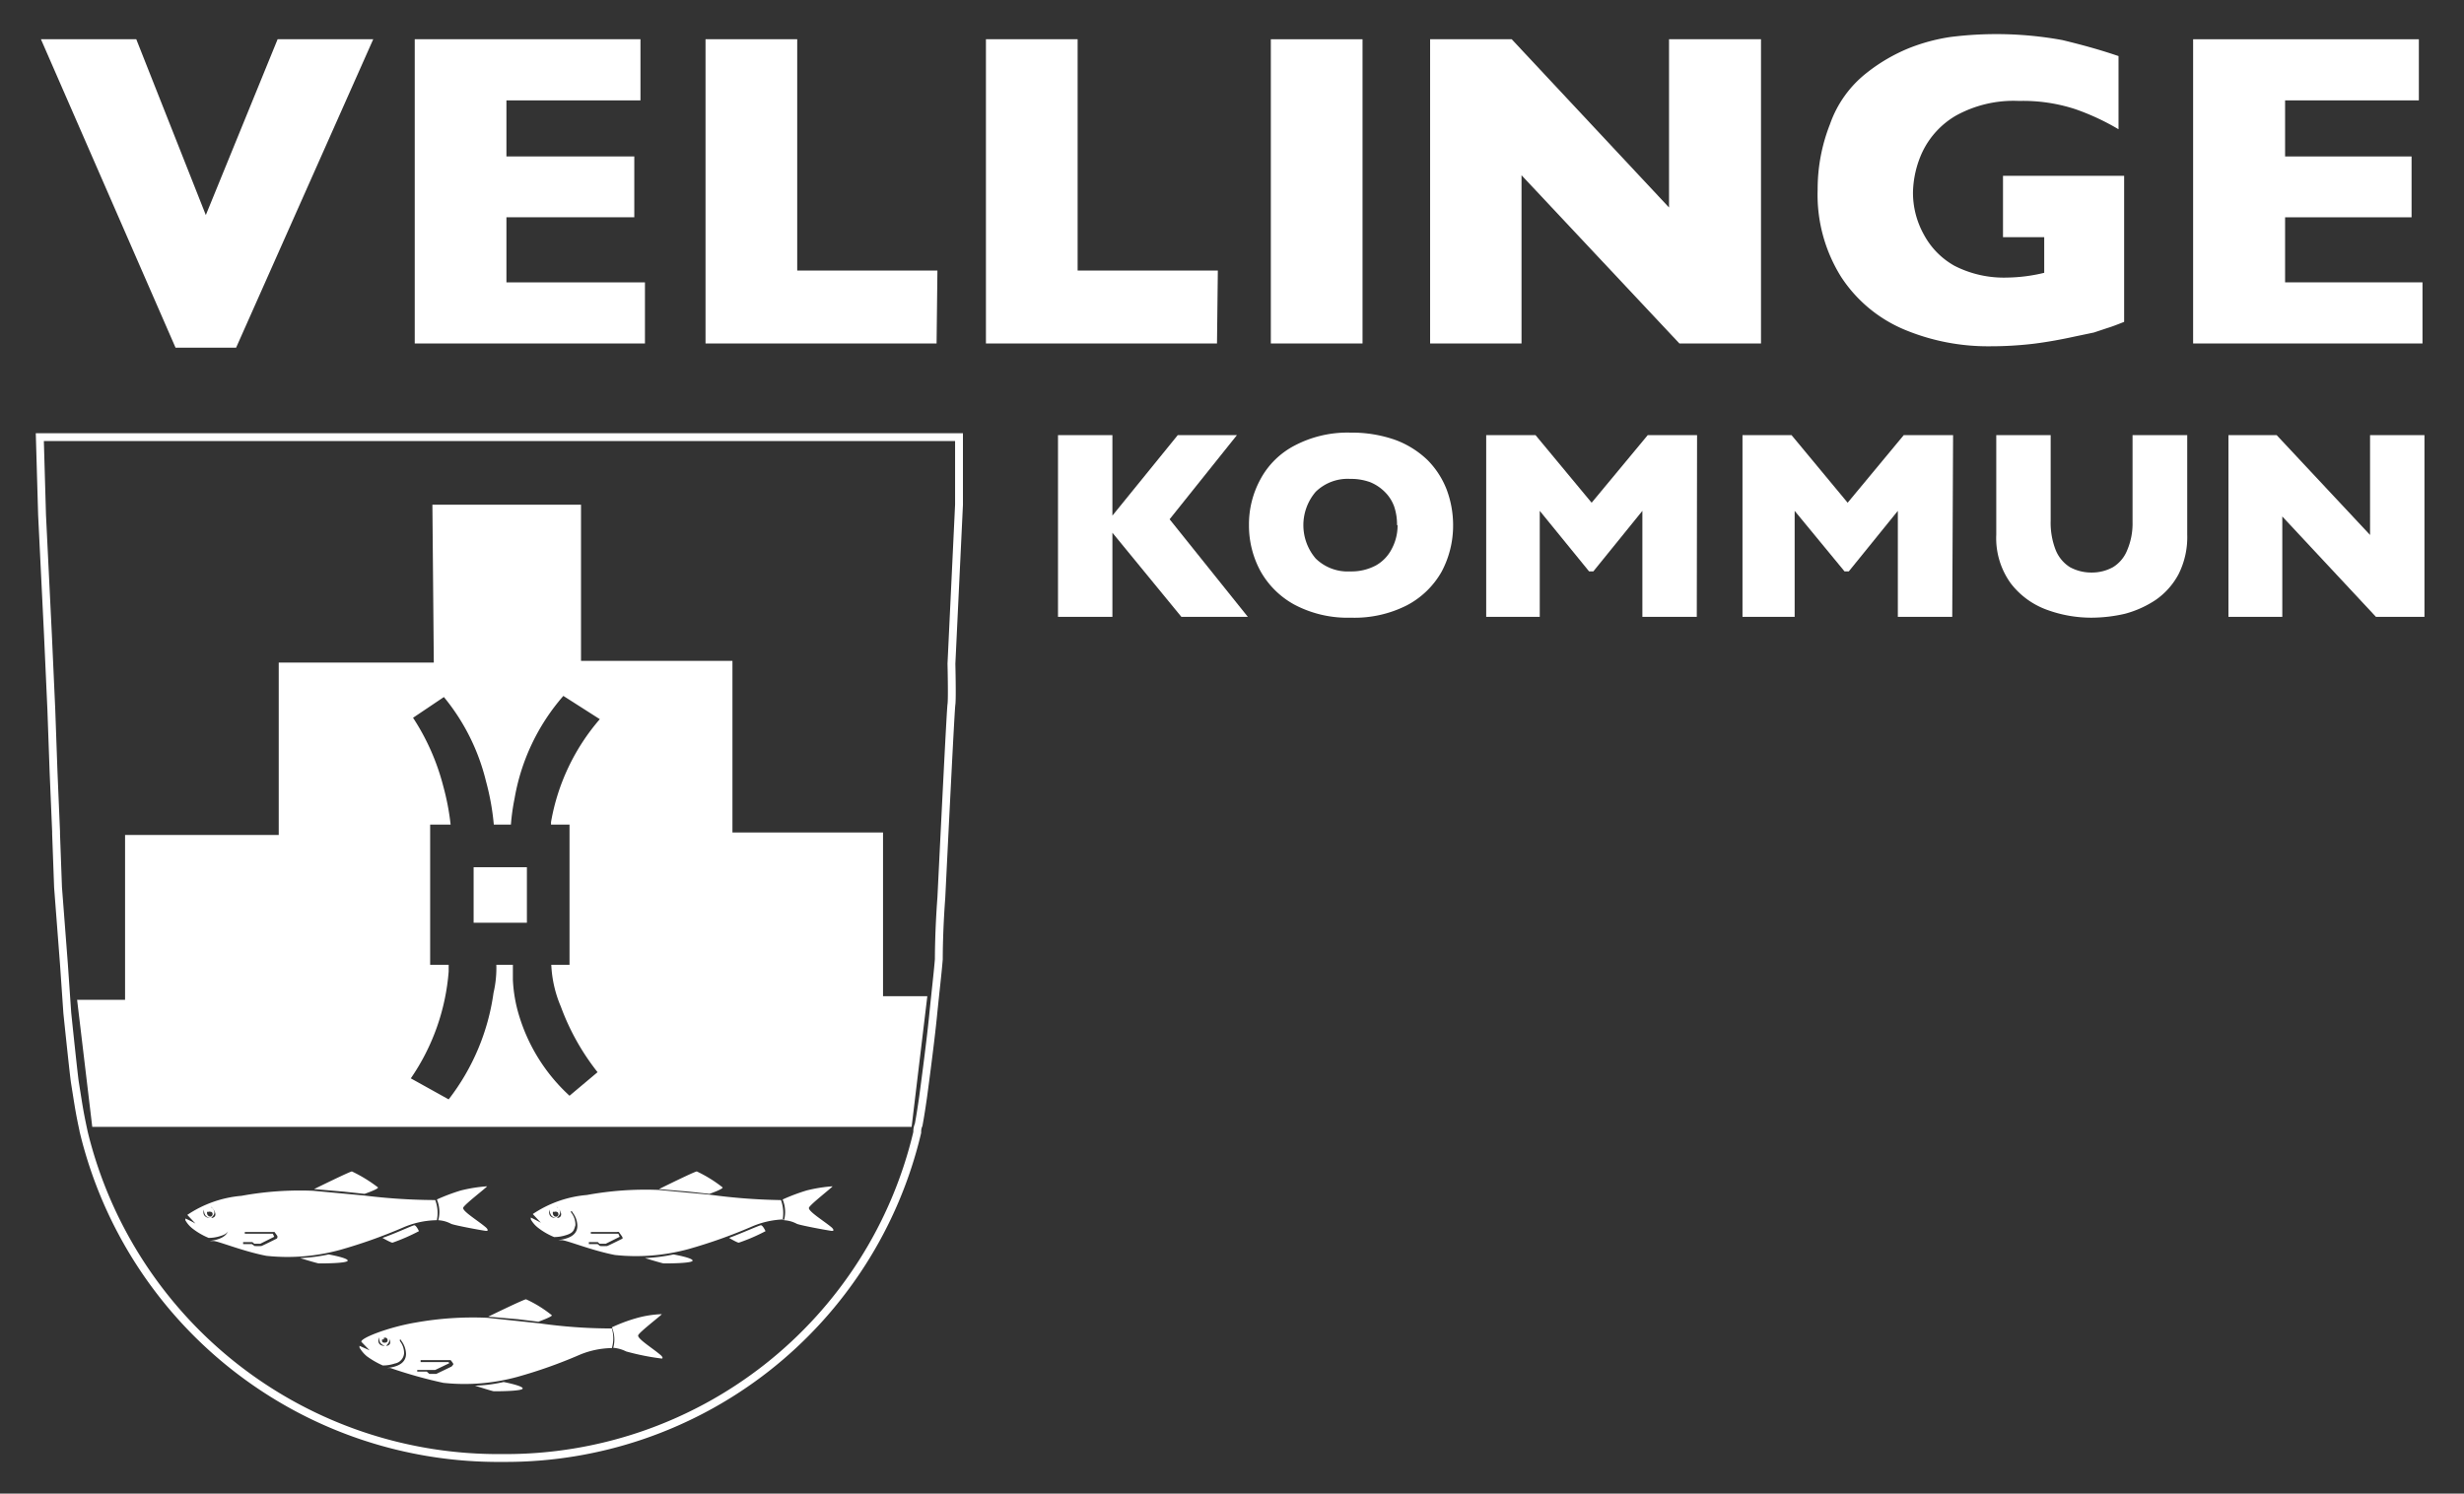 <svg id="e27abe3d-0c82-4f0e-aa9a-26981d4d426c" data-name="Lager 1" xmlns="http://www.w3.org/2000/svg" viewBox="0 0 87.87 53.27"><rect x="0" y="0" width="87.87" height="53.27" fill="#333333" stroke="none"/><defs><style>.a6620fdf-5a7b-4048-aa55-9529fbc7707b{fill:#fff;}.eb0d86f0-a04e-4d91-86f0-9c5f11924378{fill:none;stroke:#fff;stroke-miterlimit:10;stroke-width:0.28px;}.fde815d9-b77c-4b26-9326-b91f325c568b{fill:#0061a1;}</style></defs><path class="a6620fdf-5a7b-4048-aa55-9529fbc7707b" d="M13.31,1.4l-4.89,11H6.26l-4.8-11h3.4L7.34,7.67,9.9,1.4Z"/><path class="a6620fdf-5a7b-4048-aa55-9529fbc7707b" d="M23,12.25H14.79V1.4h8.05V3.58H18.06v2h4.56V7.75H18.06v2.32H23Z"/><path class="a6620fdf-5a7b-4048-aa55-9529fbc7707b" d="M33.4,12.25H25.16V1.4h3.27V9.65h5Z"/><path class="a6620fdf-5a7b-4048-aa55-9529fbc7707b" d="M43.4,12.25H35.16V1.4h3.27V9.65h5Z"/><path class="a6620fdf-5a7b-4048-aa55-9529fbc7707b" d="M48.59,12.25H45.32V1.4h3.27Z"/><path class="a6620fdf-5a7b-4048-aa55-9529fbc7707b" d="M62.8,12.25H59.89l-5.63-6v6H51V1.4h2.91l5.61,6v-6H62.8Z"/><path class="a6620fdf-5a7b-4048-aa55-9529fbc7707b" d="M75.75,11.48c-.23.09-.43.17-.6.22l-.48.16L74,12c-.5.11-1,.2-1.48.26a13.09,13.09,0,0,1-1.56.09,7.73,7.73,0,0,1-3.06-.6,5,5,0,0,1-2.24-1.87,5.52,5.52,0,0,1-.84-3.12,6.3,6.3,0,0,1,.44-2.33,4,4,0,0,1,1.32-1.84,6.21,6.21,0,0,1,1.49-.87,6.67,6.67,0,0,1,1.48-.4,13.09,13.09,0,0,1,4,.11c.62.15,1.3.33,2,.57V4.61A8.51,8.51,0,0,0,74,3.89a6,6,0,0,0-2-.29,4.25,4.25,0,0,0-2.26.53,3,3,0,0,0-1.18,1.28,3.59,3.59,0,0,0-.34,1.44,3.07,3.07,0,0,0,.39,1.52A2.77,2.77,0,0,0,69.7,9.48a3.86,3.86,0,0,0,1.87.42,5.91,5.91,0,0,0,1.33-.17V8.46H71.43V6.27h4.32Z"/><path class="a6620fdf-5a7b-4048-aa55-9529fbc7707b" d="M86.39,12.25H78.21V1.4h8.05V3.58H81.49v2H86V7.75H81.49v2.32h4.9Z"/><path class="a6620fdf-5a7b-4048-aa55-9529fbc7707b" d="M44.5,22H42.13l-2.46-3v3H37.73V15.52h1.94v2.87L42,15.52h2.11l-2.4,3Z"/><path class="a6620fdf-5a7b-4048-aa55-9529fbc7707b" d="M51.82,18.73a3.49,3.49,0,0,1-.41,1.66,3.05,3.05,0,0,1-1.24,1.2,4.13,4.13,0,0,1-2,.44,4.05,4.05,0,0,1-2-.46,3.07,3.07,0,0,1-1.23-1.22,3.41,3.41,0,0,1-.4-1.62,3.35,3.35,0,0,1,.4-1.62,2.9,2.9,0,0,1,1.23-1.22,4.05,4.05,0,0,1,2-.46,4.65,4.65,0,0,1,1.59.26,3.32,3.32,0,0,1,1.15.72,3.07,3.07,0,0,1,.68,1.05A3.62,3.62,0,0,1,51.82,18.73Zm-2,0a2,2,0,0,0-.1-.66,1.4,1.4,0,0,0-.33-.52,1.59,1.59,0,0,0-.52-.35,2,2,0,0,0-.72-.12,1.63,1.63,0,0,0-1.23.46,1.83,1.83,0,0,0,0,2.38,1.63,1.63,0,0,0,1.23.46,1.85,1.85,0,0,0,.91-.21,1.41,1.41,0,0,0,.57-.59A1.78,1.78,0,0,0,49.84,18.73Z"/><path class="a6620fdf-5a7b-4048-aa55-9529fbc7707b" d="M60.51,22H58.57V18.22l-1.75,2.16h-.15l-1.76-2.16V22H53V15.52h1.76l2,2.41,2-2.41h1.76Z"/><path class="a6620fdf-5a7b-4048-aa55-9529fbc7707b" d="M69.62,22H67.68V18.22l-1.75,2.16h-.15L64,18.22V22H62.14V15.52h1.75l2,2.41,2-2.41h1.76Z"/><path class="a6620fdf-5a7b-4048-aa55-9529fbc7707b" d="M78,19.07a2.94,2.94,0,0,1-.31,1.41,2.61,2.61,0,0,1-.82.92,3.69,3.69,0,0,1-1.09.49,5.35,5.35,0,0,1-1.18.14A4.59,4.59,0,0,1,73,21.75a2.85,2.85,0,0,1-1.29-.94,2.75,2.75,0,0,1-.52-1.74V15.52h1.94v3.05a2.67,2.67,0,0,0,.18,1.05,1.29,1.29,0,0,0,.51.61,1.6,1.6,0,0,0,.77.19,1.56,1.56,0,0,0,.76-.19,1.25,1.25,0,0,0,.51-.61,2.42,2.42,0,0,0,.19-1V15.52H78Z"/><path class="a6620fdf-5a7b-4048-aa55-9529fbc7707b" d="M86.46,22H84.73l-3.34-3.58V22H79.47V15.52h1.72l3.33,3.56V15.52h1.94Z"/><path class="eb0d86f0-a04e-4d91-86f0-9c5f11924378" d="M1.42,15.59l.08,2.78.21,4.28.12,2.65.08,2.24L2,29.66v.08l.07,1.91.21,2.74.12,1.74s.23,2.22.27,2.47c.14.87.15,1,.32,1.79h0A15.21,15.21,0,0,0,17.92,52,15.08,15.08,0,0,0,32.71,40.39h0c0-.07,0-.16.05-.27a.43.43,0,0,0,0,0h0c.08-.42.16-1,.16-1s.25-1.84.35-2.84.17-1.57.21-2.07c0-.09,0-1,.09-2.2.13-2.63.33-6.69.36-6.89s0-1.45,0-1.45L34.2,18V15.59Z"/><path class="fde815d9-b77c-4b26-9326-b91f325c568b" d="M15.82,24.83l0,0h0Z"/><rect class="a6620fdf-5a7b-4048-aa55-9529fbc7707b" x="16.89" y="30.93" width="1.9" height="1.98"/><path class="a6620fdf-5a7b-4048-aa55-9529fbc7707b" d="M31.49,35.53V29.69H26.12l0-6.12h-5.4V18H15.42l.05,5.63H9.94v6.15H4.46v5.88l-1.71,0,.54,4.53H32.51l.56-4.66ZM20.31,29.41v5h-.65A4.27,4.27,0,0,0,20,35.9a8.48,8.48,0,0,0,1.31,2.34l-1,.84a6.37,6.37,0,0,1-1.79-2.83,5.15,5.15,0,0,1-.23-1.31l0-.53h-.59a3.9,3.9,0,0,1-.1,1A8,8,0,0,1,16,39.21l-1.35-.75A7.78,7.78,0,0,0,16,34.65c0-.09,0-.16,0-.24h-.66v-5h.73a8.77,8.77,0,0,0-.26-1.36,8.16,8.16,0,0,0-1.08-2.45l1.1-.74a7.52,7.52,0,0,1,1.5,3,8.9,8.9,0,0,1,.28,1.55h.61a7.69,7.69,0,0,1,.13-.93,7.5,7.5,0,0,1,1.74-3.66l1.3.83a7.59,7.59,0,0,0-1.74,3.67s0,.06,0,.09Z"/><path class="fde815d9-b77c-4b26-9326-b91f325c568b" d="M20.33,39.11l0,0h0Z"/><path class="a6620fdf-5a7b-4048-aa55-9529fbc7707b" d="M10.7,44.87s.62.19.67.19h.12s.91,0,.91-.1-.68-.22-.68-.22A6.09,6.09,0,0,1,10.7,44.87Z"/><path class="a6620fdf-5a7b-4048-aa55-9529fbc7707b" d="M13.64,44.15s.31.18.36.17a7,7,0,0,0,.94-.41s-.1-.22-.17-.21S14.08,44,13.64,44.15Z"/><path class="a6620fdf-5a7b-4048-aa55-9529fbc7707b" d="M13,42.58s.5-.17.48-.23a5.15,5.15,0,0,0-.93-.57c-.07,0-1.35.63-1.35.63h0l1.06.09Z"/><path class="a6620fdf-5a7b-4048-aa55-9529fbc7707b" d="M15.58,43.51a1.28,1.28,0,0,0-.06-.71h0l-.1,0A21,21,0,0,1,13,42.64l-1.83-.17a11.57,11.57,0,0,0-2.56.18,4.07,4.07,0,0,0-1.93.68l.29.31a3,3,0,0,0-.36-.18s0,0,0,.06a1,1,0,0,0,.26.3,2.45,2.45,0,0,0,.57.33,1.34,1.34,0,0,0,.43-.07c.27-.08.28-.19.33-.35A.69.69,0,0,0,8,43.29c0-.06,0-.11,0,0a.78.78,0,0,1,.16.46c0,.38-.4.47-.68.51l.13,0c.16,0,1.06.37,1.89.53a7.09,7.09,0,0,0,2.62-.21,18.15,18.15,0,0,0,2.23-.79,3.13,3.13,0,0,1,1.2-.27S15.58,43.52,15.58,43.51Zm-8.31-.37s0,.13.06.21.18.09.15.09S7.19,43.42,7.27,43.14Zm.12.16a.1.1,0,0,1,0-.08h.05v0a.11.11,0,0,1,.07,0,.07.07,0,0,1,.07.06.1.1,0,0,1-.06.11A.12.12,0,0,1,7.39,43.3Zm.17.14c-.08,0,.12-.08.08-.23s-.15-.16-.11-.16S7.83,43.38,7.56,43.44Zm2.3.74s-.52.26-.54.26a1.92,1.92,0,0,1-.24,0s-.1-.07-.1-.07H8.67a0,0,0,1,1,0-.07H9l0,0,.07.06h.21l.5-.25L9.73,44h-1s0-.06,0-.06h1s0,0,.06,0l.1.14S9.91,44.16,9.86,44.18Z"/><path class="a6620fdf-5a7b-4048-aa55-9529fbc7707b" d="M17.32,43.77c-.28-.24-.85-.58-.8-.7s.85-.73.85-.76a5.37,5.37,0,0,0-.94.15,7.05,7.05,0,0,0-.85.32,1.14,1.14,0,0,1,.05.74h0a1.09,1.09,0,0,1,.46.13c.15.06,1.13.24,1.24.25S17.38,43.82,17.32,43.77Z"/><path class="a6620fdf-5a7b-4048-aa55-9529fbc7707b" d="M23,44.87s.62.19.67.19h.12s.91,0,.91-.1-.68-.22-.68-.22A6.09,6.09,0,0,1,23,44.87Z"/><path class="a6620fdf-5a7b-4048-aa55-9529fbc7707b" d="M26,44.15s.3.18.35.17a6.6,6.6,0,0,0,.95-.41s-.1-.22-.17-.21S26.41,44,26,44.15Z"/><path class="a6620fdf-5a7b-4048-aa55-9529fbc7707b" d="M25.3,42.58s.49-.17.47-.23a4.74,4.74,0,0,0-.92-.57c-.08,0-1.35.63-1.35.63h0l1.06.09Z"/><path class="a6620fdf-5a7b-4048-aa55-9529fbc7707b" d="M27.91,43.51a1.38,1.38,0,0,0-.06-.71h0l-.1,0a21,21,0,0,1-2.43-.19l-1.83-.17a11.57,11.57,0,0,0-2.56.18,4.07,4.07,0,0,0-1.93.68l.29.31s-.35-.19-.36-.18,0,0,0,.06a1,1,0,0,0,.26.3,2.45,2.45,0,0,0,.57.33,1.38,1.38,0,0,0,.43-.07c.27-.08.28-.19.33-.35a.69.69,0,0,0-.14-.44c-.05-.06,0-.11.05,0a.78.78,0,0,1,.16.46c0,.38-.4.47-.68.51l.12,0c.17,0,1.07.37,1.9.53a7.09,7.09,0,0,0,2.62-.21,18.15,18.15,0,0,0,2.23-.79,3.13,3.13,0,0,1,1.19-.27S27.9,43.52,27.91,43.51Zm-8.31-.37s0,.13.06.21.18.09.14.09S19.52,43.42,19.6,43.14Zm.12.16a.13.13,0,0,1,0-.08h.06v0a.11.11,0,0,1,.07,0,.07.07,0,0,1,.06.06.09.09,0,0,1-.05.11A.11.11,0,0,1,19.72,43.3Zm.17.14c-.08,0,.11-.08.08-.23s-.15-.16-.11-.16S20.16,43.38,19.89,43.44Zm2.3.74s-.52.26-.54.26a2.09,2.09,0,0,1-.25,0l-.09-.07H21a0,0,0,1,1,0-.07h.32l0,0,.06.06h.22l.5-.25L22.05,44H21.1c-.05,0-.05-.06,0-.06H22a.12.12,0,0,1,.07,0l.1.14S22.23,44.16,22.19,44.18Z"/><path class="a6620fdf-5a7b-4048-aa55-9529fbc7707b" d="M29.65,43.77c-.29-.24-.85-.58-.8-.7s.84-.73.84-.76a5.33,5.33,0,0,0-.93.15,7.05,7.05,0,0,0-.85.32,1.14,1.14,0,0,1,.05.74h0a1.09,1.09,0,0,1,.46.13c.15.06,1.13.24,1.24.25S29.71,43.82,29.65,43.77Z"/><path class="a6620fdf-5a7b-4048-aa55-9529fbc7707b" d="M16.94,49.42s.62.2.67.2h.11s.92,0,.92-.1-.68-.23-.68-.23A5.2,5.2,0,0,1,16.94,49.42Z"/><path class="a6620fdf-5a7b-4048-aa55-9529fbc7707b" d="M19.2,47.14s.5-.18.48-.23a4.3,4.3,0,0,0-.92-.57c-.08,0-1.35.62-1.35.62h0l1.06.09Z"/><path class="a6620fdf-5a7b-4048-aa55-9529fbc7707b" d="M21.82,48.08v0a1.24,1.24,0,0,0,0-.7h-.12a18.31,18.31,0,0,1-2.44-.18L17.38,47a11.62,11.62,0,0,0-2.56.17c-1,.17-2,.57-1.93.69l.29.3L12.82,48s0,0,0,.06a1.15,1.15,0,0,0,.26.31,3.08,3.08,0,0,0,.57.33,1.34,1.34,0,0,0,.43-.07.4.4,0,0,0,.33-.36.68.68,0,0,0-.15-.44c0-.06,0-.1.06,0a.82.82,0,0,1,.16.45c0,.39-.4.48-.68.51l.12,0a16.63,16.63,0,0,0,1.89.53,7.13,7.13,0,0,0,2.63-.21,17.15,17.15,0,0,0,2.23-.79A3.09,3.09,0,0,1,21.82,48.08Zm-8.31-.38c0-.06,0,.12.06.2s.18.1.14.1S13.43,48,13.51,47.7Zm.12.15a.13.13,0,0,1,0-.08h.06v-.06h.07a.09.09,0,0,1,.06.07.08.08,0,0,1-.05.1C13.69,47.9,13.64,47.88,13.63,47.85Zm.17.15c-.08,0,.11-.08.08-.23s-.15-.17-.12-.16S14.07,47.93,13.8,48Zm2.3.74-.54.26h-.25l-.09-.08h-.31c-.05,0-.05-.06,0-.06h.32l0,0,.07,0h.22l.5-.24L16,48.58H15s0-.07,0-.07H16s.05,0,.07,0a.71.71,0,0,1,.1.14S16.14,48.71,16.1,48.74Z"/><path class="a6620fdf-5a7b-4048-aa55-9529fbc7707b" d="M23.56,48.33c-.29-.25-.85-.59-.8-.71s.84-.72.84-.75a3.78,3.78,0,0,0-.93.15,5.69,5.69,0,0,0-.85.32,1.11,1.11,0,0,1,.05.73h0a1.26,1.26,0,0,1,.46.13,8.79,8.79,0,0,0,1.24.25C23.67,48.47,23.62,48.38,23.56,48.33Z"/></svg>